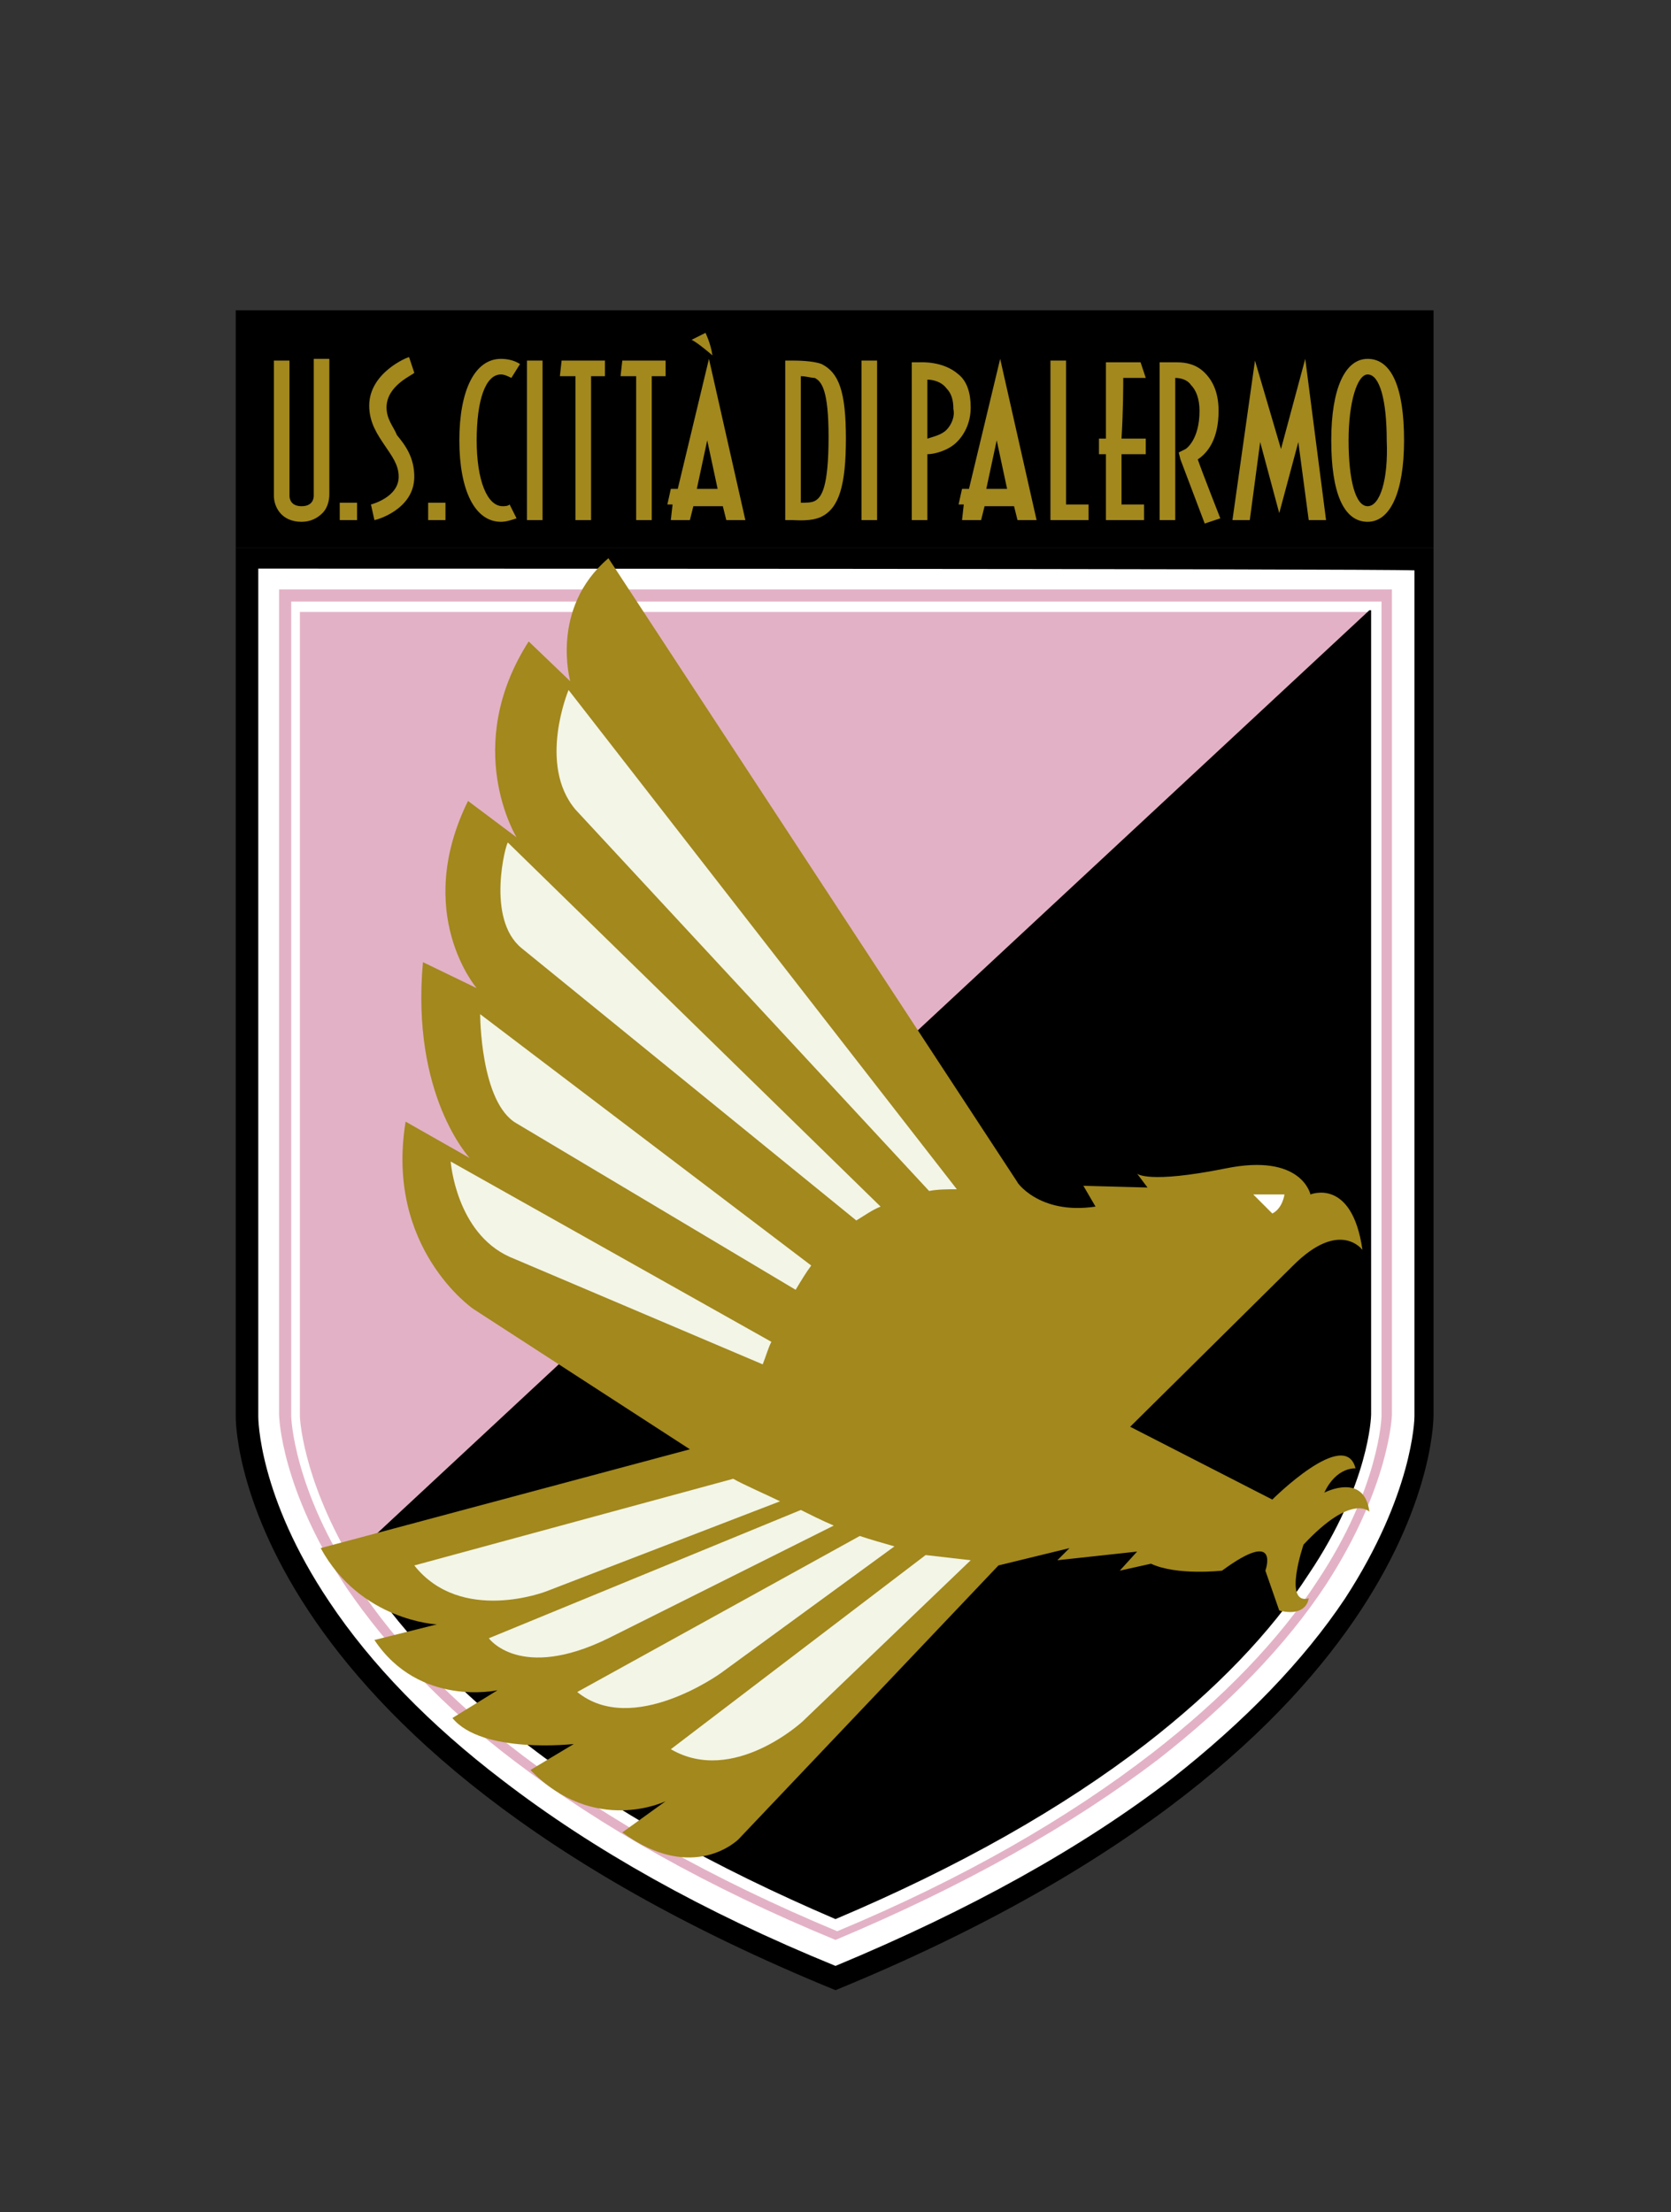 <svg xmlns="http://www.w3.org/2000/svg" xmlns:xlink="http://www.w3.org/1999/xlink" id="Ebene_1" x="0px" y="0px" width="96.4px" height="127.6px" viewBox="0 0 96.4 127.6" style="enable-background:new 0 0 96.4 127.6;" xml:space="preserve">
<rect x="0" y="0" width="96.4" height="127.6" fill="#333333" stroke="none"/>
<style type="text/css">
	.st0{fill:#A2881D;}
	.st1{fill:none;stroke:#D80072;}
	.st2{fill:#FFFFFF;}
	.st3{fill:#E3B1C5;}
	.st4{fill:#F3F5E6;}
</style>
<path class="st0" d="M159.3-47.3"></path>
<path class="st1" d="M64.6,66.3"></path>
<g>
	<g>
		<path d="M82.7,81.6V31.6H13.6v50.1c0,0-0.4,18.8,34.6,33.1C83.1,100.5,82.7,81.6,82.7,81.6z"></path>
		<rect x="13.6" y="17.9" width="69.1" height="13.7"></rect>
	</g>
	<g>
		<path class="st2" d="M14.9,32.8c0,2.3,0,48.9,0,48.9s0,0,0,0c0,0.1,0,4.6,4.1,10.7c2.4,3.6,5.8,7.1,10,10.3    c5.2,4,11.6,7.6,19.2,10.7c7.7-3.2,14.2-6.8,19.4-10.8c4.2-3.3,7.6-6.8,10-10.4c3.9-6,4-10.3,4-10.5c0,0,0-46.5,0-48.8    C79.2,32.8,17.2,32.8,14.9,32.8z"></path>
		<path class="st3" d="M16.1,34c0,2.3,0,47.6,0,47.6c0,0.1,0.1,4.3,3.9,10c2.4,3.5,5.6,6.9,9.7,10c5,3.8,11.2,7.3,18.5,10.3    c7.4-3.1,13.6-6.6,18.6-10.4c4.1-3.2,7.4-6.6,9.7-10.1c3.7-5.7,3.8-9.8,3.8-9.8c0,0,0-45.3,0-47.6C77.9,34,18.4,34,16.1,34z"></path>
		<path class="st2" d="M16.8,34.7c0,1.2,0,39.9,0,39.9c0,5.9,0,7,0,7.2c0,0,0-0.1,0-0.1c0,0,0.1,4.2,3.8,9.7    c2.3,3.5,5.5,6.8,9.6,9.9c4.9,3.7,10.9,7.1,18.1,10.1c7.2-3,13.3-6.5,18.2-10.3c4-3.1,7.3-6.5,9.5-9.9c3.6-5.4,3.7-9.5,3.7-9.5    c0,0,0-45.7,0-47C78.3,34.7,18,34.7,16.8,34.7z"></path>
		<g>
			<path class="st3" d="M17.3,35.3c0,2.2,0,44.5,0,44.5c0,1.3,0,1.8,0,2c0,0,0-0.1,0-0.1c0,0,0.1,3.4,2.9,8.2L79,35.3     C75.9,35.3,19.6,35.3,17.3,35.3z"></path>
			<path d="M20.3,89.8c0.2,0.4,0.5,0.8,0.8,1.2c2.3,3.4,5.5,6.7,9.4,9.7c4.8,3.7,10.7,7,17.7,10c7.1-3,13.1-6.4,17.9-10.1     c4-3.1,7.2-6.4,9.4-9.8c3.5-5.2,3.6-9.1,3.6-9.2c0,0,0-44,0-46.4c0,0,0,0-0.1,0L20.3,89.8z"></path>
		</g>
	</g>
	<g>
		<path class="st0" d="M63.2,69.6l-0.7-1.2l3.7,0.1l-0.6-0.8c0,0,0.6,0.6,5.1-0.3c4.4-0.9,4.9,1.5,4.9,1.5s2.4-1,3,3.2    c0,0-1.3-1.8-4,0.9l-9.4,9.3l8.2,4.2c0,0,4.2-4.2,4.8-1.8c0,0-1.1-0.1-1.8,1.4c0,0,2.3-1.2,2.6,1.1c0,0-1-1.1-3.8,1.9    c0,0-1.2,3.5,0.3,3.1c0,0-0.1,1.1-1.7,0.7l-0.8-2.3c0,0,0.9-2.5-2.5,0c0,0-2.6,0.3-4.1-0.4l-1.8,0.4l1-1.1L61,90l0.7-0.7l-4.1,1    l-15,15.8c0,0-2.6,2.6-6.7-0.4l2.5-1.8c0,0-4.1,2-7.8-1.8l2.5-1.5c0,0-5.3,0.6-7-1.5l2.6-1.6c0,0-4.5,1-7.1-2.9l3.6-0.9    c0,0-4.4-0.2-6.7-4.4l21.3-5.7l-12.5-8.1c0,0-5.1-3.5-3.9-10.8l3.7,2.1c0,0-3.4-3.6-2.7-11.3l3.1,1.5c0,0-3.7-4.3-0.5-10.8    l2.8,2.1c0,0-3.2-5.2,0.7-11.3l2.4,2.3c0,0-1.2-4.2,2.2-7.1l23.6,36C58.6,68.1,59.9,70.1,63.2,69.6z"></path>
		<g>
			<path class="st2" d="M72.3,68.9l1.8,0c0,0-0.1,0.8-0.7,1.1L72.3,68.9z"></path>
			<path class="st4" d="M23.9,90.3c2.7,3.4,7.6,1.5,7.6,1.5L45,86.6c-0.6-0.3-2.2-1-2.7-1.3L23.9,90.3z"></path>
			<path class="st4" d="M28.2,94.5c0,0,1.8,2.5,6.9,0L48.1,88c-0.7-0.3-1.3-0.6-1.9-0.9L28.2,94.5z"></path>
			<path class="st4" d="M33.3,97.6c3.2,2.6,8.3-1.1,8.3-1.1l10-7.3c-0.7-0.2-1.4-0.4-2-0.6L33.3,97.6z"></path>
			<path class="st4" d="M38.7,100.9c3.6,2.1,7.6-1.6,7.6-1.6L56,90c-0.9-0.1-1.7-0.2-2.6-0.3L38.7,100.9z"></path>
			<path class="st4" d="M55.2,68.6L32.8,39.8c0,0-1.8,4.3,0.4,6.9l20.4,22C54.1,68.6,54.7,68.6,55.2,68.6z"></path>
			<path class="st4" d="M30.1,54.7l19.3,15.7c0.5-0.3,0.9-0.6,1.4-0.8l-21.5-21C29.2,48.6,28,53,30.1,54.7z"></path>
			<path class="st4" d="M29.8,64.8l16.1,9.6c0.3-0.5,0.6-1,0.9-1.4L27.7,58.5C27.7,58.5,27.7,63.6,29.8,64.8z"></path>
			<path class="st4" d="M29.4,72.5L44,78.7c0.2-0.5,0.3-0.9,0.5-1.3L26,67C26,67,26.3,71.1,29.4,72.5z"></path>
		</g>
	</g>
	<path class="st0" d="M19.6,30h1v-1h-1V30z M24.7,30h1v-1h-1V30z M22.3,23.5c0-1.3,1.6-1.9,1.6-2l-0.3-0.9c-0.1,0-2.3,0.9-2.3,2.8   c0,1,0.5,1.7,0.9,2.3c0.4,0.6,0.8,1.1,0.8,1.8c0,1.2-1.6,1.6-1.6,1.6l0.2,0.9c0.1,0,2.3-0.6,2.3-2.5c0-1.1-0.5-1.8-1-2.4   C22.7,24.6,22.3,24.2,22.3,23.5z M18.1,28.6c0,0.2-0.1,0.6-0.7,0.6c-0.6,0-0.7-0.4-0.7-0.6l0-7.8h-0.9v7.8c0,0.6,0.4,1.5,1.6,1.5   c0.5,0,0.9-0.2,1.2-0.5c0.4-0.4,0.4-1,0.4-1.1v-7.8h-0.9V28.6z M30.4,30h0.9v-9.2h-0.9V30z M49.7,30h0.9v-9.2h-0.9V30z M47.4,21   c-0.5-0.2-1.5-0.2-1.6-0.2l-0.5,0V30l0.4,0c0.2,0,1.1,0.1,1.7-0.2c1-0.5,1.4-1.8,1.4-4.5C48.8,22.6,48.4,21.5,47.4,21z M47,28.9   c-0.2,0.1-0.5,0.1-0.8,0.1c0-0.8,0-6.5,0-7.3c0.3,0,0.6,0.1,0.8,0.1c0.4,0.2,0.8,0.7,0.8,3.4C47.8,28.1,47.4,28.7,47,28.9z    M55.3,21.6c-0.9-0.8-2.2-0.7-2.3-0.7l-0.4,0V30h0.9c0,0,0-1.9,0-3.8c0.4,0,1.2-0.2,1.7-0.7c0.5-0.5,0.8-1.2,0.8-2   C56,22.7,55.8,22,55.3,21.6z M54.6,24.8c-0.3,0.3-0.8,0.4-1.1,0.5c0-1.7,0-3.1,0-3.4c0.3,0,0.8,0.1,1.1,0.5   c0.3,0.3,0.4,0.7,0.4,1.2C55.1,24,54.9,24.5,54.6,24.8z M61.5,20.8h-0.9V30h2.2v-0.9c0,0-0.8,0-1.3,0   C61.5,28.2,61.5,20.8,61.5,20.8z M64.8,21.8c0.5,0,1.3,0,1.3,0l-0.3-0.9h-1.5h-0.5v4.4h-0.4v0.9h0.4V30H66v-0.9c0,0-0.8,0-1.3,0   c0-0.3,0-1.5,0-2.9h1.4v-0.9h-1.4C64.8,23.7,64.8,22.2,64.8,21.8z M28.9,21.6c0.2,0,0.4,0.1,0.6,0.2L30,21   c-0.3-0.2-0.7-0.3-1.1-0.3c-1.5,0-2.4,1.8-2.4,4.7s0.9,4.7,2.4,4.7c0.3,0,0.6-0.1,0.9-0.2l-0.4-0.8c-0.1,0.1-0.3,0.1-0.4,0.1   c-0.9,0-1.5-1.5-1.5-3.8S28,21.6,28.9,21.6z M32.3,21.7h0.9V30h0.9v-8.3h0.8v-0.9h-2.5L32.3,21.7z M35.8,21.7h0.9V30h0.9v-8.3h0.8   v-0.9h-2.5L35.8,21.7z M70.3,23.7c0-1-0.3-1.7-0.8-2.2c-0.5-0.5-1.1-0.6-1.6-0.6v0h-0.1c-0.2,0-0.3,0-0.4,0h-0.5V30h0.9v-8.2   c0.3,0,0.7,0.1,0.9,0.4c0.3,0.3,0.5,0.8,0.5,1.5c0,1.7-0.8,2.2-0.8,2.2l-0.4,0.2l0.1,0.4l1.4,3.7l0.9-0.3c0,0-1.1-2.8-1.3-3.4   C69.7,26.1,70.3,25.3,70.3,23.7z M39.1,28.2h-0.4l-0.2,0.9h0.3L38.7,30h1.1l0.2-0.8h1.7l0.2,0.8h1.1l-2.1-9.3L39.1,28.2z    M40.2,28.2l0.6-2.8l0.6,2.8H40.2z M40.7,19.2l-0.8,0.4c0.4,0.2,1.2,0.9,1.2,0.9C41,19.8,40.7,19.2,40.7,19.2z M55.9,28.2h-0.4   l-0.2,0.9h0.3L55.5,30h1.1l0.2-0.8h1.7l0.2,0.8h1.1l-2.1-9.3L55.9,28.2z M56.9,28.2l0.6-2.8l0.6,2.8H56.9z M73.9,25.9l-1.5-5.1   L71.1,30h1l0.6-4.5l1.1,4.1l1.1-4.1l0.6,4.5h1l-1.2-9.3L73.9,25.9z M78.9,20.7c-1.3,0-2.1,1.7-2.1,4.7c0,3,0.7,4.7,2.1,4.7   c1.3,0,2.1-1.7,2.1-4.7C81,22.4,80.3,20.7,78.9,20.7z M78.9,29.2c-0.7,0-1.1-1.5-1.1-3.8c0-2.2,0.5-3.8,1.1-3.8   c0.7,0,1.1,1.5,1.1,3.8C80.1,27.7,79.6,29.2,78.9,29.2z"></path>
</g>
</svg>